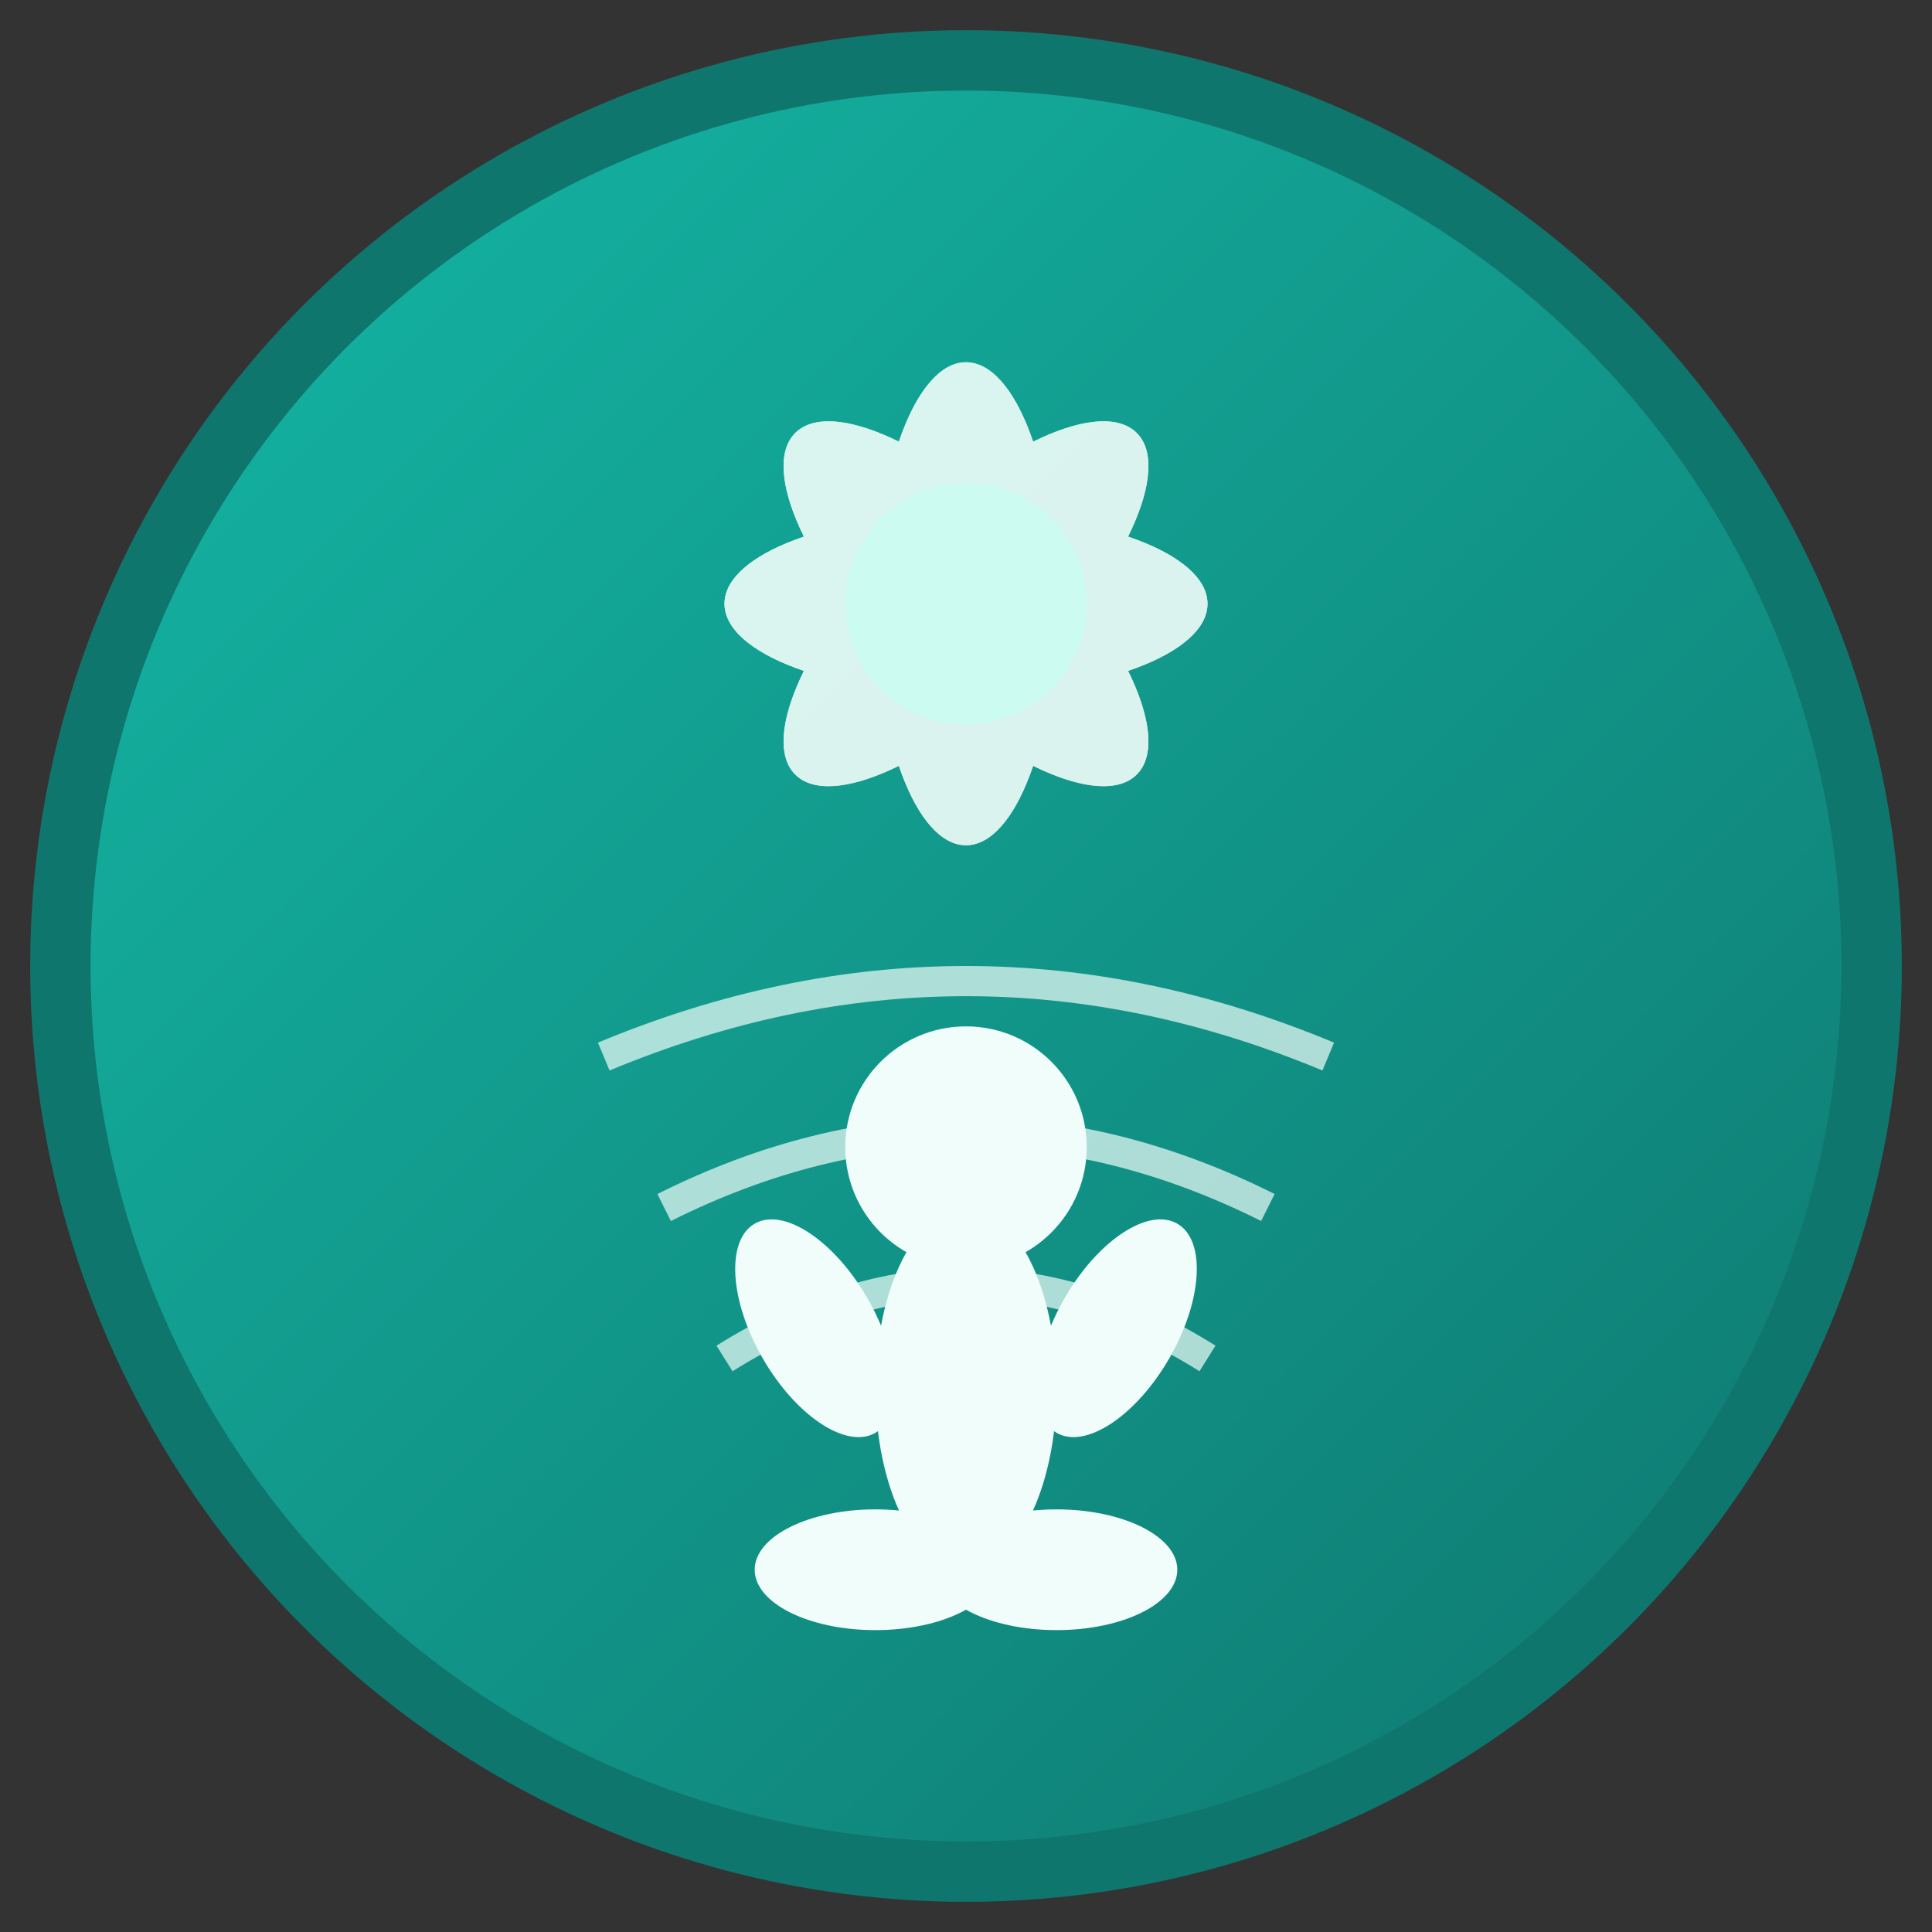 <svg xmlns="http://www.w3.org/2000/svg" viewBox="0 0 64 64" width="64" height="64">
  <rect x="0" y="0" width="64" height="64" fill="#333333" stroke="none"/>
  <defs>
    <linearGradient id="yogaGradient" x1="0%" y1="0%" x2="100%" y2="100%">
      <stop offset="0%" style="stop-color:#14B8A6"/>
      <stop offset="100%" style="stop-color:#0F766E"/>
    </linearGradient>
  </defs>
  
  <!-- Background Circle -->
  <circle cx="32" cy="32" r="30" fill="url(#yogaGradient)" stroke="#0F766E" stroke-width="2"/>
  
  <!-- Lotus Petals -->
  <g fill="#F0FDFA" opacity="0.9">
    <!-- Top petals -->
    <ellipse cx="32" cy="20" rx="3" ry="8" transform="rotate(0 32 20)"/>
    <ellipse cx="32" cy="20" rx="3" ry="8" transform="rotate(45 32 20)"/>
    <ellipse cx="32" cy="20" rx="3" ry="8" transform="rotate(90 32 20)"/>
    <ellipse cx="32" cy="20" rx="3" ry="8" transform="rotate(135 32 20)"/>
    <ellipse cx="32" cy="20" rx="3" ry="8" transform="rotate(180 32 20)"/>
    <ellipse cx="32" cy="20" rx="3" ry="8" transform="rotate(225 32 20)"/>
    <ellipse cx="32" cy="20" rx="3" ry="8" transform="rotate(270 32 20)"/>
    <ellipse cx="32" cy="20" rx="3" ry="8" transform="rotate(315 32 20)"/>
  </g>
  
  <!-- Lotus Center -->
  <circle cx="32" cy="20" r="4" fill="#CCFBF1"/>
  
  <!-- Meditation Figure -->
  <g fill="#F0FDFA">
    <!-- Head -->
    <circle cx="32" cy="38" r="4"/>
    
    <!-- Body -->
    <ellipse cx="32" cy="46" rx="3" ry="6"/>
    
    <!-- Arms in meditation pose -->
    <ellipse cx="27" cy="44" rx="2" ry="4" transform="rotate(-30 27 44)"/>
    <ellipse cx="37" cy="44" rx="2" ry="4" transform="rotate(30 37 44)"/>
    
    <!-- Legs in lotus position -->
    <ellipse cx="29" cy="52" rx="4" ry="2"/>
    <ellipse cx="35" cy="52" rx="4" ry="2"/>
  </g>
  
  <!-- Energy/Aura Lines -->
  <g stroke="#F0FDFA" stroke-width="1" fill="none" opacity="0.7">
    <path d="M 20 35 Q 32 30 44 35"/>
    <path d="M 22 40 Q 32 35 42 40"/>
    <path d="M 24 45 Q 32 40 40 45"/>
  </g>
</svg>